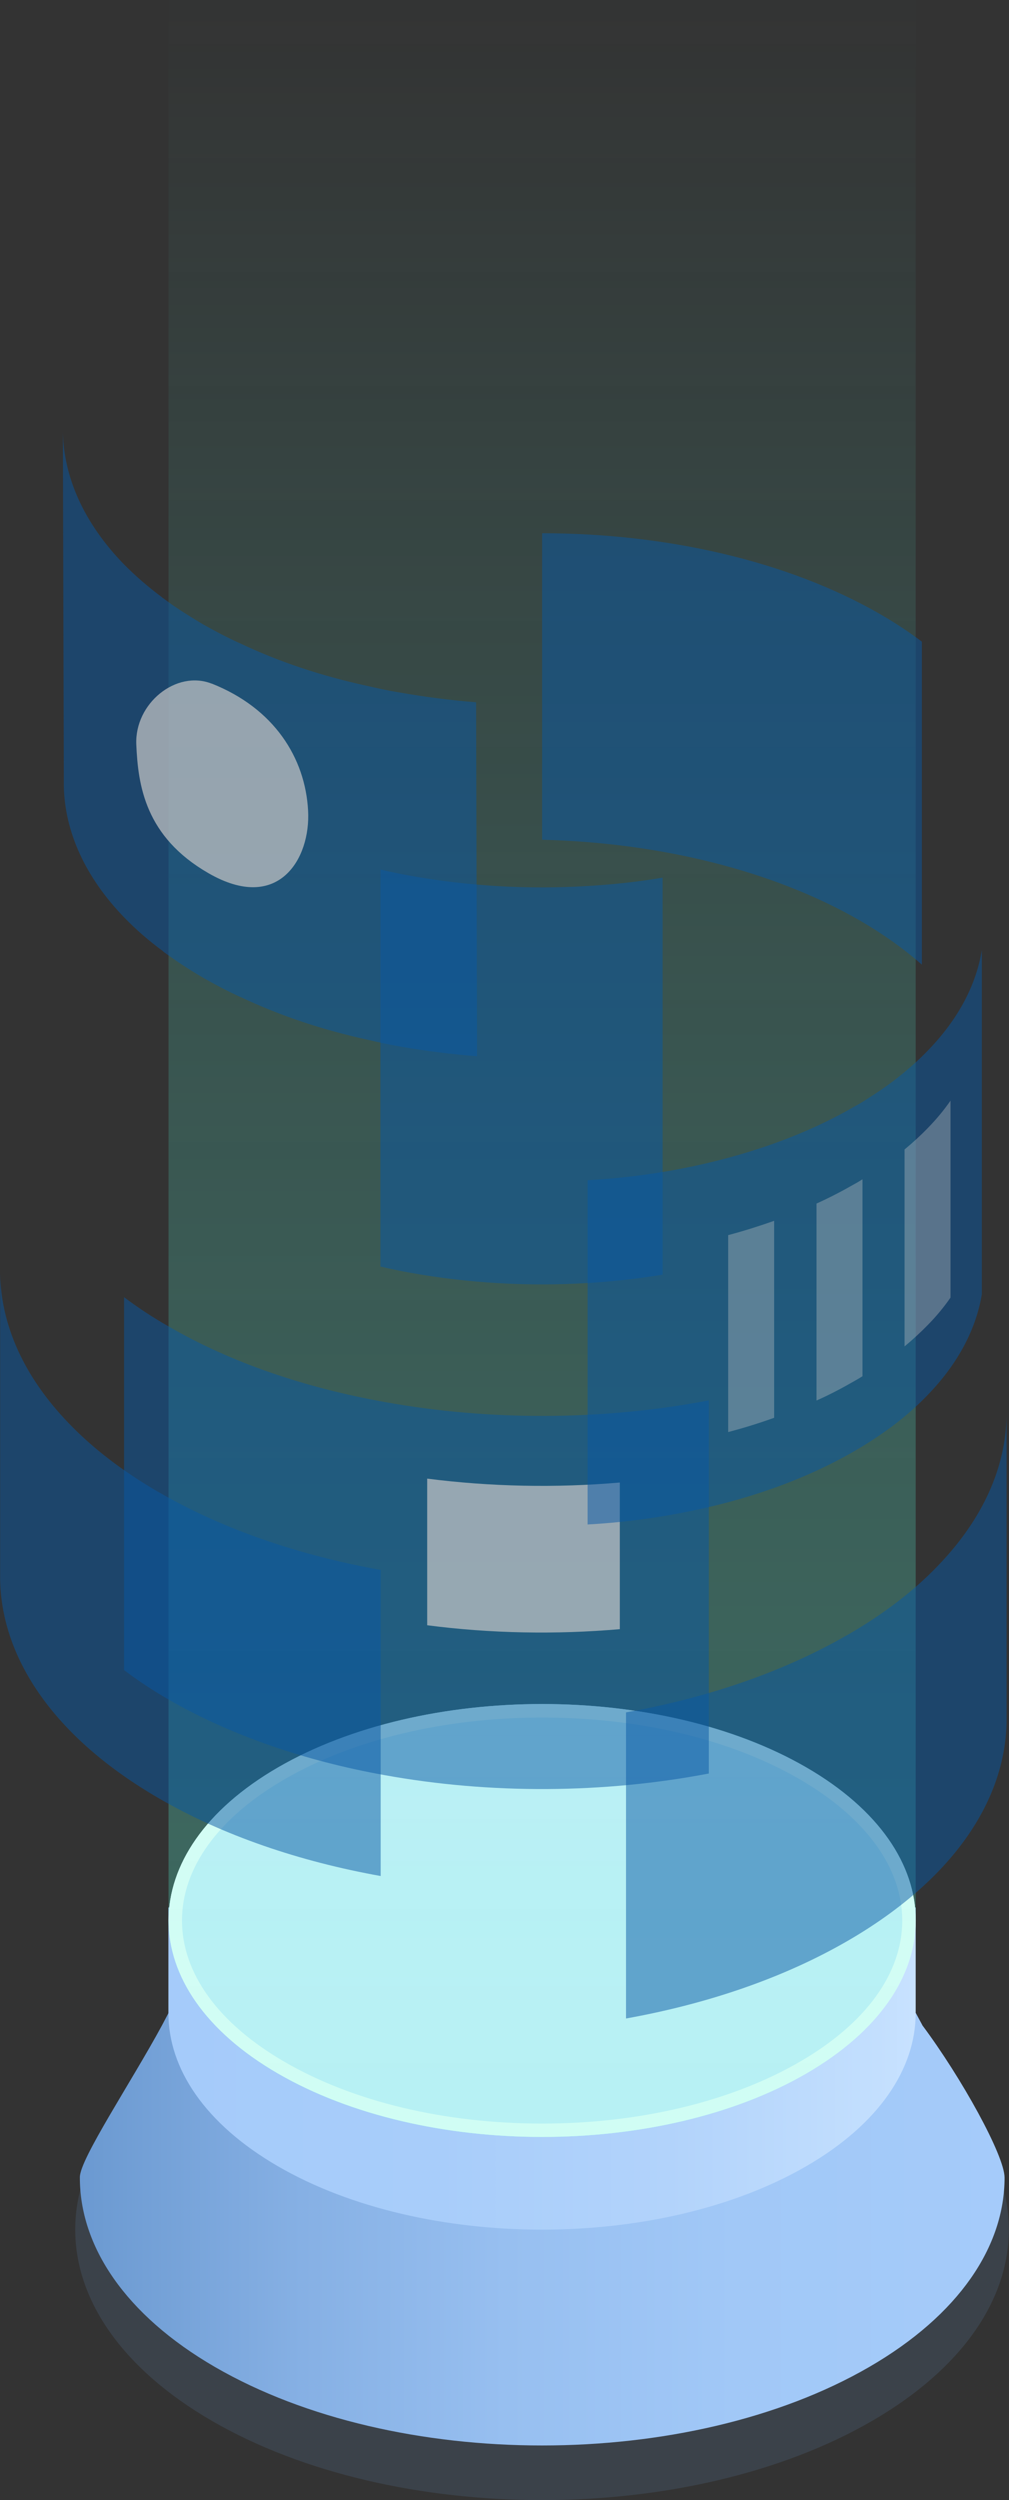 <svg width="88" height="218" viewBox="0 0 88 218" fill="none" xmlns="http://www.w3.org/2000/svg">
<rect x="0" y="0" width="88" height="218" fill="#333333" stroke="none"/>
<g clip-path="url(#clip0_128_10102)">
<g style="mix-blend-mode:multiply" opacity="0.15">
<path d="M18.486 177.736C2.588 186.946 2.588 201.885 18.486 211.095C34.383 220.305 60.164 220.305 76.062 211.095C91.96 201.885 91.96 186.946 76.062 177.736C60.164 168.526 34.383 168.526 18.486 177.736Z" fill="#6B99D1"/>
</g>
<path d="M80.439 176.583L79.876 175.536H79.091C78.082 174.772 76.992 174.042 75.796 173.36C60.039 164.244 34.516 164.244 18.759 173.36C17.563 174.054 16.461 174.783 15.453 175.536H14.691L14.128 176.607C11.444 181.559 6.965 188.264 6.965 189.84C6.941 195.827 10.881 201.838 18.759 206.402C34.516 215.518 60.039 215.518 75.796 206.402C83.663 201.85 87.614 195.862 87.614 189.887C87.614 187.958 83.839 181.147 80.439 176.595V176.583Z" fill="url(#paint0_linear_128_10102)"/>
<path d="M75.687 166.326C74.257 164.844 72.487 163.444 70.318 162.197C57.597 154.822 36.963 154.822 24.231 162.197C22.062 163.456 20.292 164.856 18.861 166.326H14.688V175.536C14.688 180.371 17.865 185.194 24.231 188.887C36.951 196.263 57.586 196.263 70.318 188.887C76.684 185.206 79.861 180.371 79.861 175.536V166.326H75.687Z" fill="url(#paint1_linear_128_10102)"/>
<path d="M24.244 154.116C11.523 161.492 11.523 173.443 24.244 180.806C36.964 188.181 57.598 188.181 70.33 180.806C83.051 173.431 83.051 161.48 70.33 154.116C57.61 146.741 36.976 146.741 24.244 154.116Z" fill="#DCEEFF"/>
<path d="M47.281 149.764C55.781 149.764 63.753 151.67 69.732 155.14C75.512 158.492 78.689 162.868 78.689 167.467C78.689 172.066 75.512 176.454 69.732 179.795C63.753 183.253 55.781 185.17 47.281 185.17C38.781 185.17 30.809 183.265 24.83 179.795C19.05 176.454 15.873 172.066 15.873 167.467C15.873 162.868 19.05 158.48 24.83 155.14C30.809 151.682 38.781 149.764 47.281 149.764ZM47.281 148.588C38.945 148.588 30.598 150.435 24.244 154.116C11.523 161.492 11.523 173.443 24.244 180.806C30.61 184.488 38.945 186.335 47.281 186.335C55.617 186.335 63.964 184.488 70.319 180.806C83.039 173.431 83.039 161.48 70.319 154.116C63.953 150.435 55.617 148.588 47.281 148.588Z" fill="white"/>
<path opacity="0.4" d="M14.688 167.467C14.688 172.29 17.876 177.124 24.231 180.818C36.963 188.193 57.597 188.193 70.318 180.818C76.672 177.136 79.861 172.29 79.861 167.467V0H14.699V167.467H14.688Z" fill="url(#paint2_linear_128_10102)"/>
<path opacity="0.5" d="M13.846 130.12C10.681 128.285 8.066 126.262 5.991 124.098C2.087 120.051 0.094 115.558 0.012 111.064V137.754C0.141 144.659 4.76 151.54 13.858 156.81C19.462 160.057 26.121 162.315 33.202 163.585V136.896C26.121 135.625 19.462 133.367 13.858 130.12H13.846Z" fill="#0858A4"/>
<path opacity="0.5" d="M73.954 142.542C77.119 140.707 79.746 138.683 81.809 136.519C85.713 132.473 87.706 127.979 87.788 123.486V150.176C87.659 157.08 83.04 163.962 73.942 169.231C68.338 172.478 61.679 174.736 54.598 176.007V149.317C61.679 148.047 68.338 145.788 73.942 142.542H73.954Z" fill="#0858A4"/>
<path opacity="0.5" d="M61.819 122.122V154.646C52.663 156.398 42.745 156.457 33.541 154.787C26.648 153.552 20.153 151.34 14.689 148.188C13.282 147.376 11.993 146.518 10.82 145.624V113.111C11.993 113.994 13.282 114.852 14.689 115.652C20.153 118.828 26.648 121.016 33.541 122.251C42.745 123.921 52.663 123.863 61.819 122.11V122.122Z" fill="#0858A4"/>
<path opacity="0.7" d="M37.258 128.932V141.718C42.78 142.436 48.478 142.542 54.058 142.059V129.273C48.466 129.756 42.768 129.638 37.258 128.932Z" fill="#C8C8C8"/>
<path opacity="0.5" d="M80.931 91.597C80.028 92.538 78.997 93.432 77.859 94.302C77.203 94.796 76.511 95.267 75.784 95.725C75.374 95.996 74.964 96.255 74.518 96.49C70.133 99.031 64.951 100.831 59.429 101.901C56.768 102.419 54.013 102.76 51.246 102.913V132.931C54.013 132.778 56.768 132.437 59.429 131.92C64.951 130.873 70.133 129.073 74.518 126.532C75.726 125.838 76.828 125.097 77.848 124.344C78.997 123.474 80.017 122.568 80.919 121.627C83.569 118.886 85.128 115.887 85.632 112.852V82.834C85.14 85.88 83.581 88.868 80.919 91.609L80.931 91.597Z" fill="#0858A4"/>
<g opacity="0.7">
<path opacity="0.5" d="M67.517 106.453V123.627C66.216 124.097 64.879 124.509 63.508 124.874V107.7C64.879 107.335 66.216 106.912 67.517 106.453Z" fill="#C8C8C8"/>
<path opacity="0.5" d="M75.221 102.831V120.004C74.998 120.145 74.763 120.287 74.529 120.416C73.462 121.028 72.36 121.616 71.211 122.122V104.948C72.36 104.43 73.462 103.854 74.529 103.242C74.775 103.113 74.998 102.972 75.221 102.831Z" fill="#C8C8C8"/>
<path opacity="0.5" d="M82.9 95.973V113.146C82.338 113.958 81.681 114.758 80.931 115.522C80.309 116.158 79.629 116.793 78.891 117.404V100.231C79.629 99.619 80.309 98.996 80.931 98.349C81.681 97.584 82.338 96.784 82.9 95.973Z" fill="#C8C8C8"/>
</g>
<path opacity="0.5" d="M57.788 76.529V111.147C55.643 111.5 53.45 111.747 51.246 111.876C46.076 112.194 40.812 111.888 35.794 110.982C34.915 110.829 34.047 110.641 33.18 110.441V75.823C34.047 76.023 34.915 76.211 35.794 76.364C40.812 77.27 46.076 77.576 51.246 77.258C53.439 77.129 55.643 76.894 57.788 76.529Z" fill="#0858A4"/>
<path opacity="0.5" d="M80.401 55.956V84.116C78.854 82.751 77.06 81.469 74.997 80.269C67.306 75.835 57.364 73.471 47.281 73.224V46.498C57.974 46.498 68.642 48.863 76.79 53.568C78.092 54.321 79.299 55.121 80.39 55.944L80.401 55.956Z" fill="#0858A4"/>
<path opacity="0.5" d="M34.818 60.379C33.868 60.226 32.93 60.014 31.992 59.802C28.053 58.943 24.313 57.708 20.89 56.073C20.89 56.073 20.886 56.073 20.878 56.073C19.788 55.579 18.744 55.026 17.724 54.45C17.255 54.168 16.786 53.897 16.364 53.615C15.919 53.344 15.508 53.074 15.098 52.791C14.805 52.58 14.5 52.368 14.207 52.145C14.184 52.145 14.148 52.121 14.137 52.086C12.87 51.145 11.768 50.18 10.772 49.169C7.325 45.604 5.566 41.64 5.484 37.676L5.566 67.954V68.542C5.649 72.518 7.419 76.482 10.866 80.034C11.862 81.058 12.964 82.022 14.23 82.951C14.242 82.975 14.277 83.022 14.301 83.022C14.981 83.516 15.684 84.01 16.458 84.492C16.88 84.763 17.349 85.045 17.818 85.316C18.838 85.892 19.881 86.445 20.972 86.939C20.972 86.939 20.976 86.939 20.983 86.939C24.407 88.562 28.135 89.809 32.086 90.668C33.024 90.891 33.962 91.091 34.911 91.256C37.116 91.644 39.355 91.926 41.606 92.103L41.524 61.237C39.273 61.061 37.022 60.767 34.829 60.379H34.818Z" fill="#0858A4"/>
<path opacity="0.7" d="M18.465 59.614C15.37 58.391 11.735 61.331 11.887 64.919C12.04 68.483 12.661 72.965 18.183 76.141C24.28 79.658 27.105 74.882 26.871 70.683C26.625 66.084 23.904 61.755 18.453 59.602L18.465 59.614Z" fill="#C8C8C8"/>
</g>
<defs>
<linearGradient id="paint0_linear_128_10102" x1="6.965" y1="189.875" x2="87.614" y2="189.875" gradientUnits="userSpaceOnUse">
<stop stop-color="#6B99D1"/>
<stop offset="0.02" stop-color="#6D9BD2"/>
<stop offset="0.24" stop-color="#86B0E4"/>
<stop offset="0.46" stop-color="#97BFF0"/>
<stop offset="0.71" stop-color="#A1C8F7"/>
<stop offset="1" stop-color="#A5CBFA"/>
</linearGradient>
<linearGradient id="paint1_linear_128_10102" x1="14.699" y1="175.536" x2="79.861" y2="175.536" gradientUnits="userSpaceOnUse">
<stop stop-color="#A5CBFA"/>
<stop offset="0.36" stop-color="#A8CDFA"/>
<stop offset="0.67" stop-color="#B2D3FB"/>
<stop offset="0.95" stop-color="#C3DFFE"/>
<stop offset="1" stop-color="#C8E2FF"/>
</linearGradient>
<linearGradient id="paint2_linear_128_10102" x1="47.28" y1="185.958" x2="47.28" y2="-1.129" gradientUnits="userSpaceOnUse">
<stop stop-color="#57F7D7" stop-opacity="0.7"/>
<stop offset="0.11" stop-color="#57F7D7" stop-opacity="0.67"/>
<stop offset="0.29" stop-color="#57F7D8" stop-opacity="0.58"/>
<stop offset="0.5" stop-color="#57F7DA" stop-opacity="0.44"/>
<stop offset="0.74" stop-color="#57F7DC" stop-opacity="0.24"/>
<stop offset="1" stop-color="#57F7E0" stop-opacity="0"/>
</linearGradient>
<clipPath id="clip0_128_10102">
<rect width="88" height="218" fill="white"/>
</clipPath>
</defs>
</svg>
